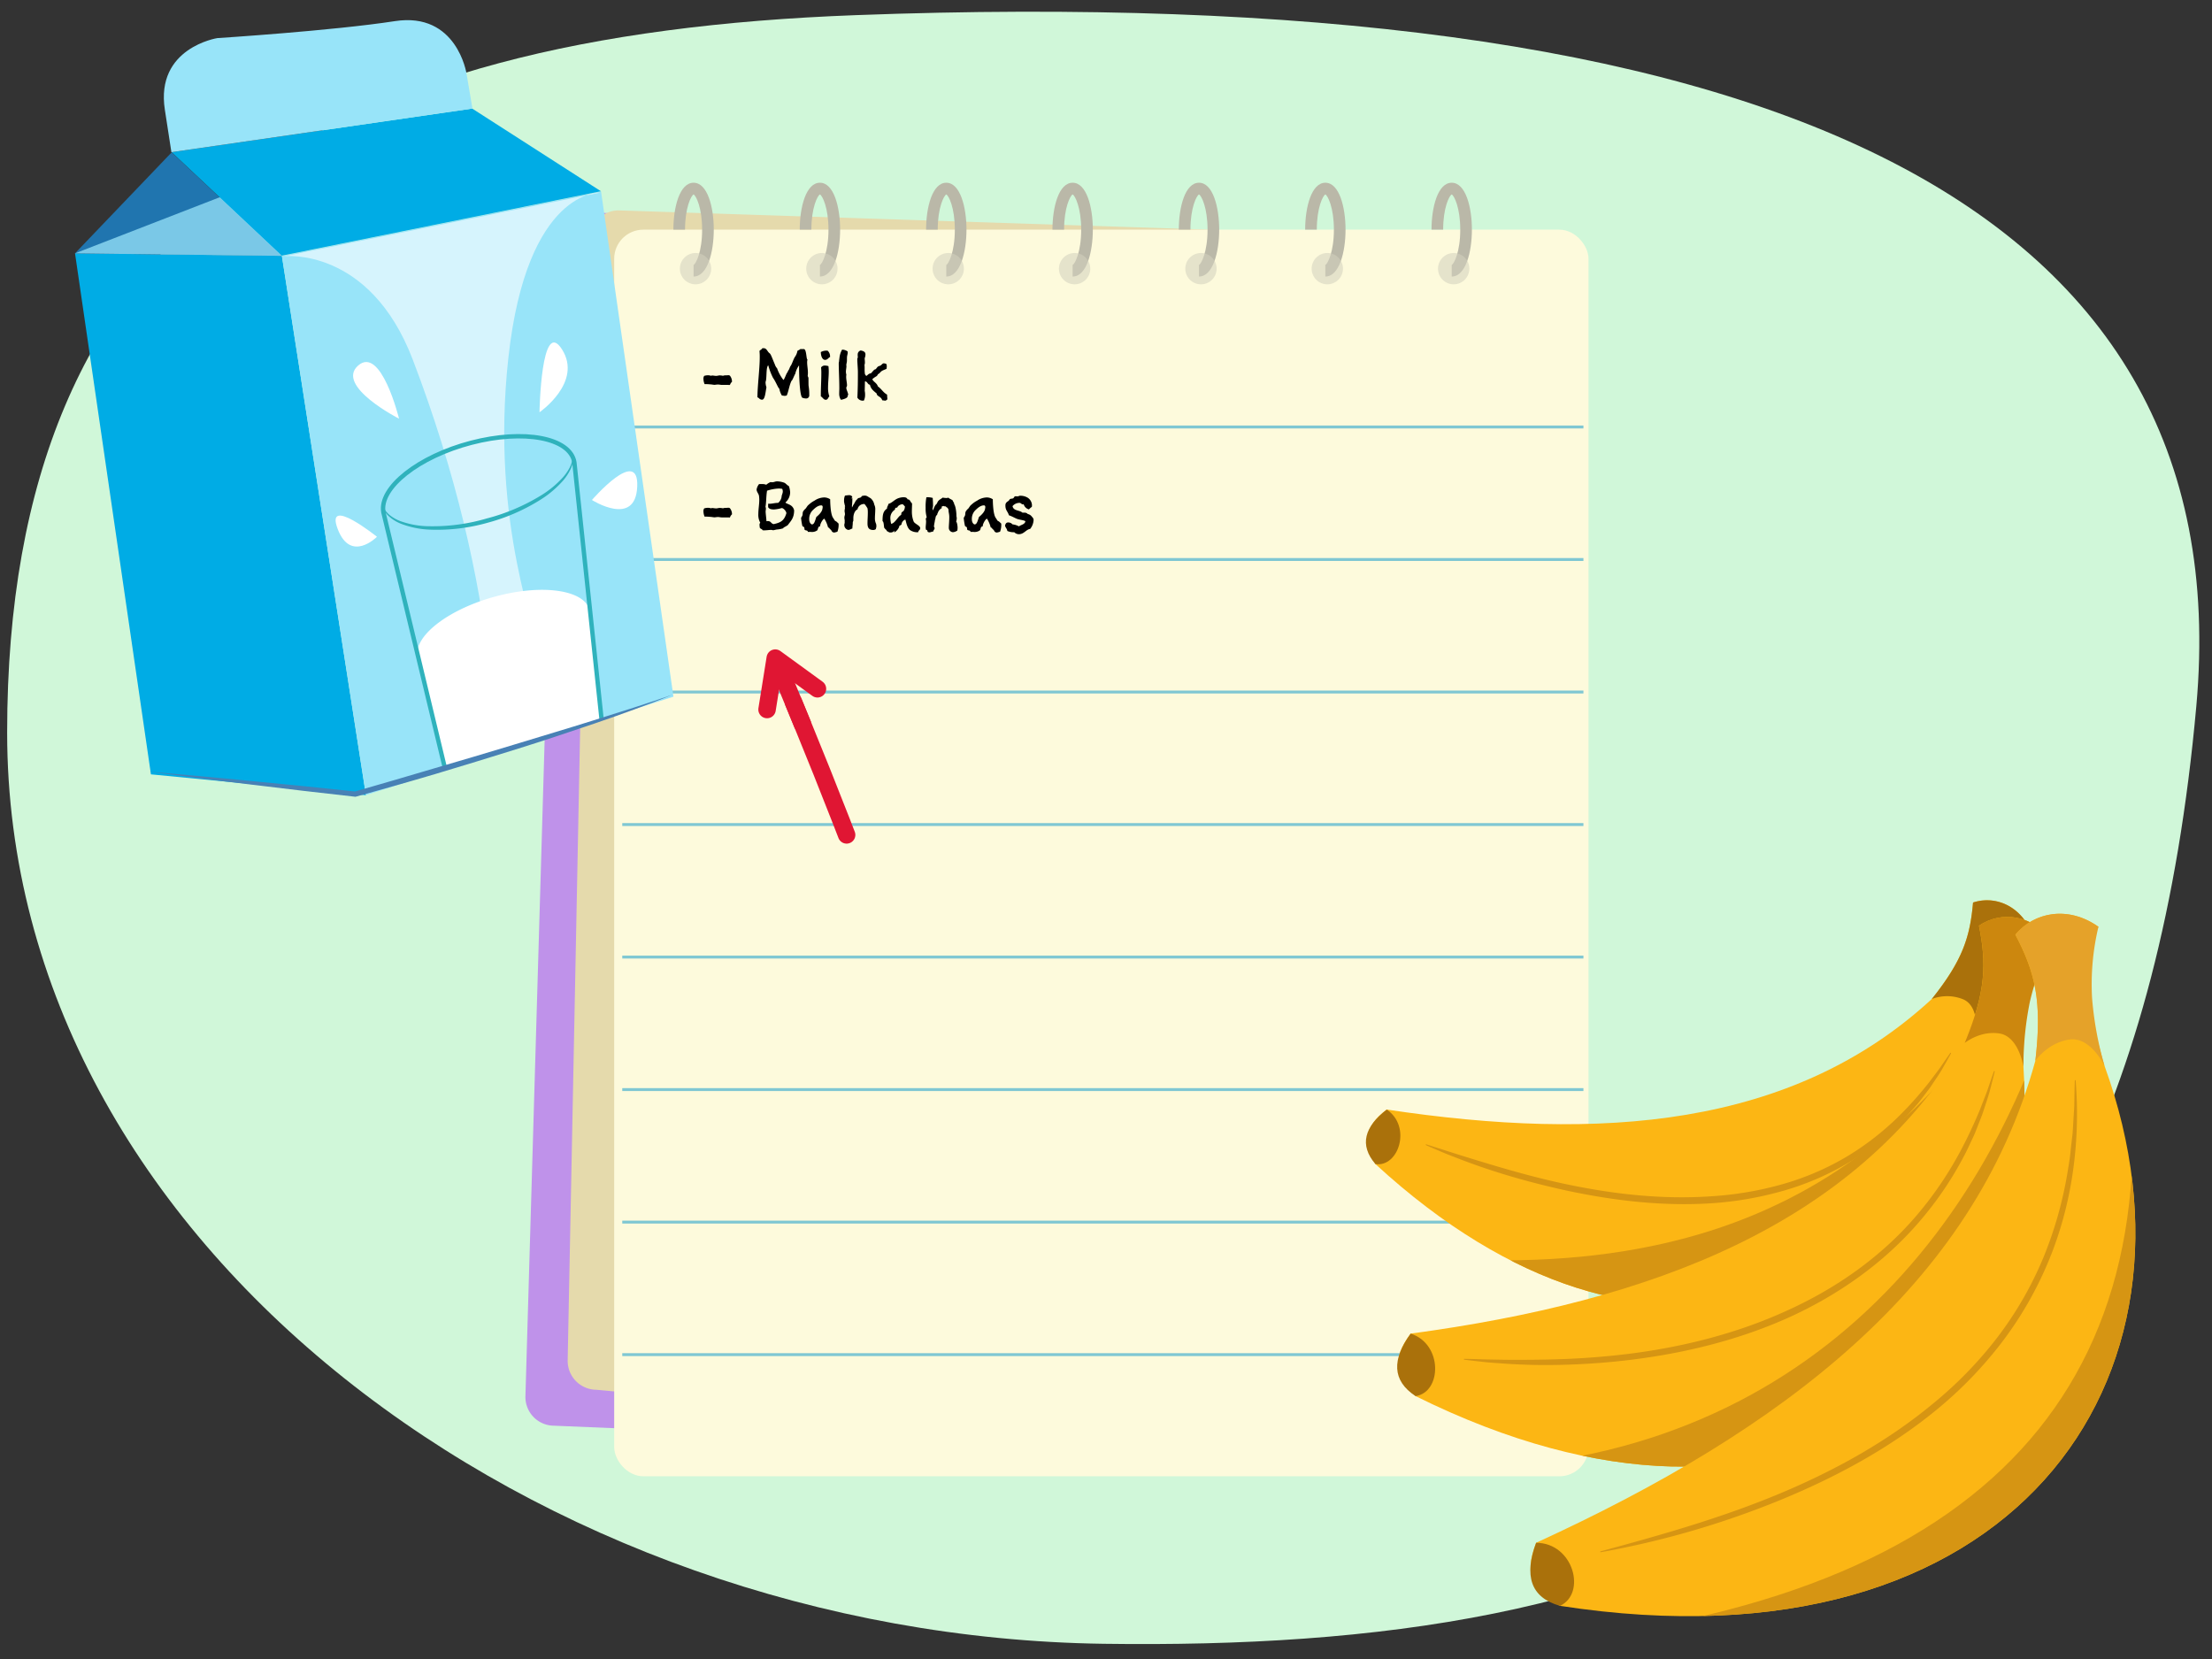 <svg xmlns="http://www.w3.org/2000/svg" xmlns:xlink="http://www.w3.org/1999/xlink" width="760" height="570" viewBox="0 0 760 570"><rect x="0" y="0" width="760" height="570" fill="#333333" stroke="none"/><defs><clipPath id="a"><path d="M476.466,381.218c-5.545,4.17-9.348,9.191-3.892,18.744,93.932,86.391,185.842,47.716,206.341-44.759,0,0,2.551-9.124,6.149-18.6s13.208-15.582,13.208-15.582c-3.77-9.751-12.634-13.464-20.369-10.938-1.022,11.763-3.545,19.865-14.19,33.167C615.646,387.6,549.591,392.219,476.466,381.218Z" fill="#fcb614"/></clipPath><clipPath id="b"><path d="M484.676,458.2c-4.68,6.246-7.211,12.866,1.685,21.472,128.624,63.813,215.763-6.849,208.85-113.193,0,0-.112-10.658.8-22.023s9.373-20.983,9.373-20.983c-7.137-9.35-17.88-10.576-25.442-5.417,2.592,13.03,2.412,22.575-4.908,40.29C637.041,421.356,567.132,447.1,484.676,458.2Z" fill="#fcb614"/></clipPath><clipPath id="c"><path d="M527.789,530.062c-3.082,8-3.779,15.676,8.209,21.675,155.19,23.992,226.237-77.649,187.094-185.468,0,0-3.308-11-5.746-23.057s3.636-24.786,3.636-24.786c-10.349-7.344-22.083-5.1-28.54,2.714,6.642,12.639,9.309,22.579,6.866,43.31C677.971,442.1,611.71,491.613,527.789,530.062Z" fill="#fcb614"/></clipPath><clipPath id="d"><polyline points="125.178 273.325 230.902 238.971 206.025 65.86 97.458 88.065" fill="none"/></clipPath></defs><path d="M754.616,242.592C770.4,66.991,603.2-6.348,294.035,5.2,111.368,12.014,2.456,74.781,2.456,251.657S185.775,562.105,379.189,564.774C566.649,567.36,729.807,518.641,754.616,242.592Z" fill="#d0f7d9"/><path d="M530.427,503.92,190.315,489.841a9.863,9.863,0,0,1-9.795-9.873L192.153,82.83a9.864,9.864,0,0,1,9.8-9.874L530.427,85.014a9.863,9.863,0,0,1,9.795,9.874V494.046A9.863,9.863,0,0,1,530.427,503.92Z" fill="#bf92ea"/><path d="M514.055,506.429,204.834,477.492a9.928,9.928,0,0,1-9.794-10l7.611-385.207a9.928,9.928,0,0,1,9.795-10l301.609,9.833a9.928,9.928,0,0,1,9.8,10V496.429A9.928,9.928,0,0,1,514.055,506.429Z" fill="#e5daac"/><rect x="211.025" y="78.908" width="334.76" height="428.311" rx="10" fill="#fdfadc"/><path d="M246.731,132.113c-.594,0-.924.11-1.342.11-.528-.066-1.144-.176-1.518-.176a14.216,14.216,0,0,0-1.783-.066,4.853,4.853,0,0,1-.4-1.805,1.646,1.646,0,0,1,.264-1.034,4.426,4.426,0,0,1,1.167-.2,3.119,3.119,0,0,1,1.166.176l.33-.111c.594.023.924.132,1.452.132.418,0,.858-.153,1.1-.153a4.788,4.788,0,0,1,1.232.132,2.421,2.421,0,0,1,.969-.155c.418,0,.637-.044.945-.044a.777.777,0,0,1,.485.176,3.294,3.294,0,0,1,.7,2.091,2.247,2.247,0,0,0-.7,1.078c-.748-.022-2.156-.022-2.795-.022C247.523,132.245,247.149,132.113,246.731,132.113Z"/><path d="M275.618,136.624c-.814-.815-1.078-6.778-1.078-11.09a7.678,7.678,0,0,0-1.3,2.9c-.221.2-1.013,2.4-1.277,2.377-.748,1.43-1.122,4.049-1.672,5.083a2.855,2.855,0,0,1-.726.109c-.286,0-.484-.087-.924-.109a6.355,6.355,0,0,1-.88-2.377c-.33,0-1.166-2.31-2.179-3.719a22.424,22.424,0,0,1-1.627-4.29c-.859.682-.419,4.664-.925,5.7a5.565,5.565,0,0,0,.308,1.871c-.33,1.561-.462,4.246-1.5,4.246a1.389,1.389,0,0,1-.9-.33,1.7,1.7,0,0,0-.7-.485c.022-4.026.792-9.835.792-13.6a19.163,19.163,0,0,0-.088-2.311c.22-.4.77-.462.924-.924a4.031,4.031,0,0,1,.462-.044c1.166,0,1.232,1.122,2.112,1.76.462.33,1.057,2.179,1.783,3.807.066.308.528,1.232.726,1.232a13.67,13.67,0,0,0,2.222,4.114c.286-.088,1.034-2.244,1.232-2.42.176-.131.352-.748.506-.923.308-.309.418-1.079.793-1.563.44-.594.967-2.442,1.5-3.124a5.066,5.066,0,0,0,.726-1.673c0-.528.484-.374,1.034-.9h1.32c.88.33.7,3.587,1.166,3.587a2.921,2.921,0,0,0-.132.924c0,1.1.264,2.442.264,3.5a8.129,8.129,0,0,1-.066,1.166c0,.263.264.418.264.924,0,.33,0,2.333.044,2.552a17.273,17.273,0,0,1,.221,3.147,1.049,1.049,0,0,1-1.1,1.166A3.58,3.58,0,0,1,275.618,136.624Z"/><path d="M285.186,122.7c-.418,0-.792.946-1.694.946-.968,0-1.452-1.3-1.474-2.684a3.924,3.924,0,0,1,2.354-.462A2.677,2.677,0,0,1,285.186,122.7Zm-.44,4.862c0,1.958-.242,3.763-.242,5.612a8.629,8.629,0,0,0,.44,3.013c-.484.463-.484,1.167-1.254,1.167-.726,0-1.1-.9-1.672-1.167,0-3.168.176-5.39.176-8.1a17.484,17.484,0,0,0-.088-1.827,1.478,1.478,0,0,1,1.3-.66,4.258,4.258,0,0,1,1.232.2A16.081,16.081,0,0,1,284.746,127.558Z"/><path d="M288.881,137.306a3.718,3.718,0,0,1-.549-2.047c0-.66.043-1.276.043-1.87,0-3.014-.176-5.677-.2-8.405a2.607,2.607,0,0,1,.111-.792c.022-.572.131-1.1.175-1.584a7.5,7.5,0,0,1,.837-2.442,1.386,1.386,0,0,1,.307-.023,3.271,3.271,0,0,1,1.607.595,1.351,1.351,0,0,1,.044.418c0,.483-.2.945-.242,1.452-.022.176-.022.813-.022,1.3,0,.528-.2,1.056-.22,1.562a1.71,1.71,0,0,1,.044.352c0,.528-.154,1.166-.176,1.782a3.684,3.684,0,0,0,.154,1.122,4.3,4.3,0,0,0-.066.748c0,.99.286,2.025.286,2.971,0,.374-.242.484-.242.814,0,.682.616,1.584.66,2.464-.2.067-.22.309-.22.573-.286.572-1.3.835-2.068,1.034A1.175,1.175,0,0,1,288.881,137.306Z"/><path d="M303.117,137.526c-.418-1.408-1.826-1.232-1.915-2.332-.946-.815-2-1.5-2.31-3.015-.792-.022-.792-1.078-1.694-1.166a9.013,9.013,0,0,0-.044.946c0,.638-.044,1.43-.044,2.068,0,.089-.022.177-.022.242a5.426,5.426,0,0,1,.132,1.387,4.286,4.286,0,0,1-.418,1.98,2.14,2.14,0,0,1-.374.022,2.05,2.05,0,0,1-1.849-1.056c.154-3.169.176-5.7.176-8.735,0-1.145-.176-2.971-.2-4.269,0-.507.067-.7.2-.7a6.919,6.919,0,0,1-.066-1.188,1.411,1.411,0,0,1,1.035-1.3c.923.176,1.628.483,1.628,1.342a3.3,3.3,0,0,1-.154.99,1.57,1.57,0,0,0-.11.462c0,.4.066.66.066,1.1a2.4,2.4,0,0,1-.133,1.056,11.816,11.816,0,0,1,.045,1.475,10.033,10.033,0,0,0,.132,1.826c.154.044.308.483.44.483.264,0,.77-.857,1.54-.857.506-.374,1.078-1.387,1.584-1.387.352-.22.462-.572.858-.924.154-.154.771-.263,1.057-.484.374-.308.572-.66,1.011-.66a2.047,2.047,0,0,1,.881.264,3.079,3.079,0,0,1,.11.814,7.094,7.094,0,0,1-.088.814c-1.255.573-1.629.55-2.355,1.452l-.638.462a1.214,1.214,0,0,1-.506.66,7.2,7.2,0,0,0-1.386.991c.374.924,1.54,1.254,1.914,2.465,1.475,1.1,1.694,1.979,3.169,2.837,0,.573.088,1.079.088,1.5,0,.154-.2.374-.682.572Z"/><path d="M246.731,177.64c-.594,0-.924.111-1.342.111-.528-.067-1.144-.176-1.518-.176a14.006,14.006,0,0,0-1.783-.067,4.853,4.853,0,0,1-.4-1.8,1.646,1.646,0,0,1,.264-1.034,4.434,4.434,0,0,1,1.167-.2,3.139,3.139,0,0,1,1.166.176l.33-.11c.594.022.924.132,1.452.132.418,0,.858-.154,1.1-.154a4.788,4.788,0,0,1,1.232.132,2.42,2.42,0,0,1,.969-.154c.418,0,.637-.044.945-.044a.772.772,0,0,1,.485.176,3.293,3.293,0,0,1,.7,2.09,2.251,2.251,0,0,0-.7,1.079c-.748-.023-2.156-.023-2.795-.023C247.523,177.772,247.149,177.64,246.731,177.64Z"/><path d="M272.846,175.33c0,2.816-1.277,3.785-2.113,5.017-.462.462-1.65.858-1.65,1.166a9.113,9.113,0,0,1-2.178.418c-.242.022-1.056.242-1.233.242-.219,0-.484-.11-.77-.11-.66,0-1.474.154-2.464.154a3.006,3.006,0,0,1-.418-.044c-.22-.506-.77-.4-.99-.924,0-.287-.066-.506-.066-.814a1.065,1.065,0,0,1,.242-.837,5.6,5.6,0,0,1-.66-2.97c0-1.562.33-3.344.33-4.928a9.591,9.591,0,0,0-.11-1.408c-.132-.683-.814-1.343-.814-2.113a4.045,4.045,0,0,1,.836-1.848c.22-.022.814-.022,1.012-.022a3.787,3.787,0,0,1,1.474.241,5.2,5.2,0,0,1,1.5-.923,1.908,1.908,0,0,0,.5.066c.682,0,1.078-.309,1.695-.309a7.61,7.61,0,0,1,2.53.485c.484.219,1.1.99,1.32.99.374,0,.66,1.8.66,2.376a4.721,4.721,0,0,1-1.628,3.411C270.337,173.306,272.339,173.2,272.846,175.33Zm-9.858-1.078c.132,0,.154.2.154.594,0,.352-.088.594-.088.836,0,.77.242,2.4.286,3.41a1.473,1.473,0,0,1,.4-.065c1.254,0,1.035.813,2.069,1.056,2.332-.529,3.586-1.079,4.378-3.741,0-.616-.946-1.782-1.606-1.782a11.846,11.846,0,0,1-2.64.484c-1.079,0-1.673-.2-2.025-.792v-1.188a2.262,2.262,0,0,0,.374.022c1.1,0,1.827-.308,3.081-.308a3.531,3.531,0,0,0,1.166-2.025c0-.682.418-1.188.418-1.914a2.38,2.38,0,0,0-.2-.88,7.429,7.429,0,0,0-1.166-.11,14.882,14.882,0,0,0-4.049.748C263.208,170.666,263.3,172.646,262.988,174.252Z"/><path d="M286.221,182.878c-.462-.133-.484-.661-.836-.925-.638-.462-.176-.484-.88-.748a10.211,10.211,0,0,0-1.276-2.993c-.374,0-1.474,1.607-1.474,2.663-.88,0-.572,1.078-1.056,1.408a3.131,3.131,0,0,1-2.157.462h-.99c0-.616-.792-.418-1.056-.7-.154-.132-.066-.748-.242-.924-.088-.155-.506-.2-.594-.462a22.149,22.149,0,0,1-.418-2.6c0-.33.132-.242.418-.9.22-.595-.022-1.013.4-1.629a6.227,6.227,0,0,1,.858-.924,9.756,9.756,0,0,1,.638-.924c.264-.242.594-.528,1.056-.9a9.236,9.236,0,0,1,1.232-.771,6.161,6.161,0,0,1,3.323-1.1,3.756,3.756,0,0,1,2.068.637c0,.947.088,5.04.968,6.337.485.683.572,1.057.9,1.166.418.155.7.617,1.012.815a4.058,4.058,0,0,1,.022.506,6.582,6.582,0,0,1-.418,2.31,8.078,8.078,0,0,1-1.056.286A1.136,1.136,0,0,1,286.221,182.878Zm-5.742-5.259c.594-.462,2-1.717,2.09-2.817a3.08,3.08,0,0,0,.088-.572c0-.286-.088-.595-.484-.595-1.386,0-2.6,1.387-2.971,1.7a4.188,4.188,0,0,0-1.166,3.19c0,.99.594,1.65.968,1.65C279.8,180.17,280.061,178.785,280.479,177.619Z"/><path d="M298.057,179.84c0-1.3.11-2.376.11-3.762a7.54,7.54,0,0,0-.11-1.43,8.888,8.888,0,0,0-1.034-1.475,2.254,2.254,0,0,0-2.4,1.827c-.969.4-1.431,1.8-1.431,3.014,0,.374,0,.727-.022.99a1.311,1.311,0,0,0-.175.749c0,.528-.133,1.122-.133,1.826-.638.22-.88.484-1.452.484a1.693,1.693,0,0,1-1.32-1.672c0-.418.132-.507.132-.9a.983.983,0,0,0-.022-.242,1.071,1.071,0,0,0,.022-.264c0-.507-.11-.639-.11-1.145,0-.528.2-.814.2-1.166,0-.4-.132-.792-.132-1.166a8.178,8.178,0,0,1,.132-.924,1.726,1.726,0,0,0-.088-.484l.154-.11a8,8,0,0,1-.264-1.034,3.112,3.112,0,0,1-.11-1.012,4.053,4.053,0,0,1,.308-1.65,8.8,8.8,0,0,1,1.3-.155,1.293,1.293,0,0,1,1.21.506.52.52,0,0,1-.2.374v.4l.22-.462a18.3,18.3,0,0,1-.132,2.772l.022.66c.154-.352.374-.594.374-.793.639-.748.748-1.671,1.54-2.133,0-.573,1.145-.155,1.431-1.013a3.9,3.9,0,0,1,1.012-.176c.814,0,1.144.441,2,.88a3.731,3.731,0,0,1,1.3,2.245,3.417,3.417,0,0,1,.33,1.782c0,.9-.111,1.892-.111,2.794a4.337,4.337,0,0,0,.44,2.091c0,.264.067.462.067.748a6.706,6.706,0,0,1-.177.88c0,.176-.439.4-.9.4C298.453,182.085,298.057,181.205,298.057,179.84Z"/><path d="M313.3,175.793a9.229,9.229,0,0,0,.616,3.387c.352.771,1.914,1.255,2.223,2.091a.825.825,0,0,1,.022.22c0,.66-.661.726-.683,1.364a4.4,4.4,0,0,1-2.552-.572c-1.342-.748-1.562-2.97-1.87-3.784a2.02,2.02,0,0,0-1.32,1.628c0,.286-.77.44-.77.66,0,.616-1.145,2.091-1.827,2.091a1.044,1.044,0,0,0,.242-.595,1.762,1.762,0,0,1-1.606.66.846.846,0,0,1-.616-.286c-.55,0-.484-.616-.88-.77-.066-.044-.4-.484-.462-.528-.132-.2-.132-2.267-.594-2.267,0-2.332.22-3.432,1.54-4.356,0-.836.44-.946.44-1.584,1.452-.418,2.156-1.628,3.718-2.068a5.37,5.37,0,0,1,1.453-.243c.7,0,1.21.111,1.452.727.946,0,.858.88,1.54,1.386C313.347,174.142,313.3,175,313.3,175.793Zm-5.038-1.453c-.089.132-.485.066-.617.2-.132.11-.087.528-.264.638a3.346,3.346,0,0,0-1.474,2.882,10.594,10.594,0,0,0,.264,1.893c1.21,0,2.465-2.618,3.388-2.992.2-.265.044-.507.2-.836.2-.286.528-.4.682-.573a2.668,2.668,0,0,0,.462-1.606c-.308-.154-.506-.7-.881-.7a2.414,2.414,0,0,0-1.5.7C308.484,173.944,308.353,174.3,308.265,174.34Z"/><path d="M326,181.271c0-.88.154-2.047.154-3.608,0-1.1-.264-1.651-.264-2.421,0-.44-.506-1.012-.792-1.012-.044-.418-.66-.132-.991-.418-.2.132-.593.242-.682.4.045.154.111.2.352.242a3.075,3.075,0,0,0-1.5,1.562c0,.22-.219.352-.219.55,0,.374-.33.418-.507.858-.154.352-.176,1.145-.308,1.145,0,.439-.352,1.672-.352,2.441a.645.645,0,0,1,.22.485c0,.4-.44.66-.462,1.144-.55,0-.88.264-1.3.264-.2,0-.682-.065-.682-.4a.427.427,0,0,0-.484-.44,2.625,2.625,0,0,1-.132-.814c0-.638.132-1.3.132-2.113,0-.351-.088-.637-.088-.836,0-.154.066-.307.308-.572a10.961,10.961,0,0,1-.374-3.278,16.788,16.788,0,0,1,.264-3.586,6.188,6.188,0,0,1,2.178.22c.022.748.088,1.429.088,2.244a3.182,3.182,0,0,1-.154,1.32,1.958,1.958,0,0,0,.154.726c.242-.66.792-2.113,1.21-2.113,0-.307.374-.527.374-.836.639-.88.968-.813,1.739-1.452a8.114,8.114,0,0,0,1.232.132,1.776,1.776,0,0,0,.748-.132c.242.418,1.584.727,1.584,1.254,0,.154.374.485.374.771a.374.374,0,0,1-.022.154c.55.7.814,2.882.814,4.026,0,.353.11.485.11.947a6.035,6.035,0,0,1-.2,1.166c.286,0,.484,1.518.484,1.936a5.05,5.05,0,0,1-.088,1.056,3.045,3.045,0,0,1-1.5.572A1.493,1.493,0,0,1,326,181.271Z"/><path d="M342.1,182.878c-.462-.133-.484-.661-.836-.925-.638-.462-.176-.484-.88-.748a10.211,10.211,0,0,0-1.276-2.993c-.374,0-1.474,1.607-1.474,2.663-.881,0-.573,1.078-1.056,1.408a3.131,3.131,0,0,1-2.157.462h-.99c0-.616-.792-.418-1.056-.7-.154-.132-.066-.748-.242-.924-.088-.155-.506-.2-.594-.462a22.149,22.149,0,0,1-.418-2.6c0-.33.132-.242.418-.9.22-.595-.022-1.013.4-1.629a6.227,6.227,0,0,1,.858-.924,9.756,9.756,0,0,1,.638-.924c.264-.242.594-.528,1.056-.9a9.236,9.236,0,0,1,1.232-.771,6.161,6.161,0,0,1,3.323-1.1,3.756,3.756,0,0,1,2.068.637c0,.947.088,5.04.968,6.337.484.683.572,1.057.9,1.166.418.155.7.617,1.013.815a4.058,4.058,0,0,1,.022.506,6.582,6.582,0,0,1-.418,2.31,8.12,8.12,0,0,1-1.056.286A1.136,1.136,0,0,1,342.1,182.878Zm-5.743-5.259c.595-.462,2-1.717,2.091-2.817a3.08,3.08,0,0,0,.088-.572c0-.286-.088-.595-.484-.595-1.386,0-2.6,1.387-2.971,1.7a4.188,4.188,0,0,0-1.166,3.19c0,.99.594,1.65.968,1.65C335.676,180.17,335.94,178.785,336.358,177.619Z"/><path d="M353.519,175.022a2.582,2.582,0,0,1-1.805-1.782.663.663,0,0,1-.264.066c-.44,0-.682-.528-1.144-.528a3.063,3.063,0,0,0-2.42,1.122c.33,1.716,2.4,1.3,3.41,2.244h.9a1.389,1.389,0,0,1,.925.462,2.377,2.377,0,0,1,1.21.66c.264.374.792.748.792,1.343a5.235,5.235,0,0,1-1.188,3.124c-1.387.176-2.113,1.805-3.851,1.805a2.235,2.235,0,0,1-1.607-.683,5.1,5.1,0,0,1-2.4-.44c0-.682-.749-1.276-.749-1.848a.713.713,0,0,1,.132-.4.9.9,0,0,1,.947-.66,1.914,1.914,0,0,1,1.474.66,5.635,5.635,0,0,1,2.2.683c.814-.595,2.09-.683,2.222-1.782-.682-.418-2.112-.462-2.97-.836-.9-.375-1.672-.858-2.685-1.189-.418-1.408-1.21-1.65-1.21-3.366,0-.77.286-1.078,1.035-1.562.263-.176.352-.529.593-.66.264-.155.682-.067,1.012-.243.309-.154.441-.616.595-.66a.98.98,0,0,1,.242-.044c.264,0,.55.044.77.044.088,0,.572-.219.7-.219a4.815,4.815,0,0,1,2.729.681,3.213,3.213,0,0,1,1.452,2.53,5.818,5.818,0,0,1-.044.595A6.456,6.456,0,0,0,353.519,175.022Z"/><path d="M238.3,95.013v-4c.769-.275,2.938-4.431,2.938-12.116,0-7.522-2.078-11.662-2.938-12.1-.861.438-2.938,4.578-2.938,12.1h-4c0-7.762,2.17-16.116,6.938-16.116s6.938,8.354,6.938,16.116S243.066,95.013,238.3,95.013Z" fill="#bab8a8"/><circle cx="238.973" cy="92.307" r="5.379" fill="#d3d1be" opacity="0.56"/><path d="M281.712,95.013v-4c.77-.275,2.938-4.431,2.938-12.116,0-7.522-2.077-11.662-2.938-12.1-.861.438-2.938,4.578-2.938,12.1h-4c0-7.762,2.171-16.116,6.938-16.116s6.938,8.354,6.938,16.116S286.479,95.013,281.712,95.013Z" fill="#bab8a8"/><circle cx="282.386" cy="92.307" r="5.379" fill="#d3d1be" opacity="0.56"/><path d="M325.125,95.013v-4c.77-.275,2.938-4.431,2.938-12.116,0-7.522-2.077-11.662-2.938-12.1-.86.438-2.938,4.578-2.938,12.1h-4c0-7.762,2.171-16.116,6.938-16.116s6.938,8.354,6.938,16.116S329.893,95.013,325.125,95.013Z" fill="#bab8a8"/><circle cx="325.8" cy="92.307" r="5.379" fill="#d3d1be" opacity="0.56"/><path d="M368.539,95.013v-4c.769-.275,2.938-4.431,2.938-12.116,0-7.522-2.077-11.662-2.938-12.1-.861.438-2.938,4.578-2.938,12.1h-4c0-7.762,2.171-16.116,6.938-16.116s6.938,8.354,6.938,16.116S373.306,95.013,368.539,95.013Z" fill="#bab8a8"/><circle cx="369.213" cy="92.307" r="5.379" fill="#d3d1be" opacity="0.56"/><path d="M411.952,95.013v-4c.77-.275,2.938-4.431,2.938-12.116,0-7.522-2.077-11.662-2.938-12.1-.861.438-2.938,4.578-2.938,12.1h-4c0-7.762,2.171-16.116,6.938-16.116s6.938,8.354,6.938,16.116S416.719,95.013,411.952,95.013Z" fill="#bab8a8"/><circle cx="412.627" cy="92.307" r="5.379" fill="#d3d1be" opacity="0.56"/><path d="M455.366,95.013v-4c.769-.275,2.938-4.431,2.938-12.116,0-7.522-2.077-11.662-2.938-12.1-.861.438-2.938,4.578-2.938,12.1h-4c0-7.762,2.171-16.116,6.938-16.116S462.3,71.135,462.3,78.9,460.133,95.013,455.366,95.013Z" fill="#bab8a8"/><circle cx="456.04" cy="92.307" r="5.379" fill="#d3d1be" opacity="0.56"/><path d="M498.779,95.013v-4c.77-.275,2.938-4.431,2.938-12.116,0-7.522-2.077-11.662-2.938-12.1-.861.438-2.938,4.578-2.938,12.1h-4c0-7.762,2.171-16.116,6.938-16.116s6.938,8.354,6.938,16.116S503.546,95.013,498.779,95.013Z" fill="#bab8a8"/><circle cx="499.453" cy="92.307" r="5.379" fill="#d3d1be" opacity="0.56"/><line x1="213.795" y1="146.704" x2="544.036" y2="146.704" fill="none" stroke="#7fc7d3" stroke-miterlimit="10"/><line x1="213.795" y1="192.235" x2="544.036" y2="192.235" fill="none" stroke="#7fc7d3" stroke-miterlimit="10"/><line x1="213.795" y1="237.766" x2="544.036" y2="237.766" fill="none" stroke="#7fc7d3" stroke-miterlimit="10"/><line x1="213.795" y1="283.298" x2="544.036" y2="283.298" fill="none" stroke="#7fc7d3" stroke-miterlimit="10"/><line x1="213.795" y1="328.829" x2="544.036" y2="328.829" fill="none" stroke="#7fc7d3" stroke-miterlimit="10"/><line x1="213.795" y1="374.36" x2="544.036" y2="374.36" fill="none" stroke="#7fc7d3" stroke-miterlimit="10"/><line x1="213.795" y1="419.891" x2="544.036" y2="419.891" fill="none" stroke="#7fc7d3" stroke-miterlimit="10"/><line x1="213.795" y1="465.422" x2="544.036" y2="465.422" fill="none" stroke="#7fc7d3" stroke-miterlimit="10"/><path d="M476.466,381.218c-5.545,4.17-9.348,9.191-3.892,18.744,93.932,86.391,185.842,47.716,206.341-44.759,0,0,2.551-9.124,6.149-18.6s13.208-15.582,13.208-15.582c-3.77-9.751-12.634-13.464-20.369-10.938-1.022,11.763-3.545,19.865-14.19,33.167C615.646,387.6,549.591,392.219,476.466,381.218Z" fill="#fcb614"/><g clip-path="url(#a)"><path d="M699.72,327.982c-41.285,64.437-97.661,120.762-236.6,101.079,0,0,90.843,52.637,163.037,27.728C686.731,435.89,699.786,321.053,699.72,327.982Z" fill="#d69513"/></g><path d="M476.466,381.218c-7.637,5.921-9.548,12.137-3.892,18.744C480.572,401.109,485.1,387.078,476.466,381.218Z" fill="#aa710b"/><path d="M490.058,393.184,502.041,397c4,1.232,8,2.474,12.01,3.652,8.019,2.367,16.092,4.549,24.268,6.257,16.323,3.432,33.063,5.275,49.664,4.109a115.86,115.86,0,0,0,24.5-4.168,92.562,92.562,0,0,0,22.74-9.891,96.474,96.474,0,0,0,19.306-15.6c2.895-2.98,5.609-6.139,8.209-9.4,1.24-1.674,2.536-3.314,3.76-5.008,1.185-1.721,2.359-3.453,3.581-5.163l0-.006a.147.147,0,0,1,.249.155c-1.006,1.843-2.058,3.665-3.1,5.5-1.062,1.819-2.3,3.529-3.455,5.294-.567.891-1.215,1.724-1.856,2.562l-1.919,2.522-.976,1.249-1.05,1.189-2.1,2.378a92.69,92.69,0,0,1-19.557,16.121,94.711,94.711,0,0,1-23.2,10.26,118.149,118.149,0,0,1-24.972,4.4c-16.907,1.111-33.83-.888-50.272-4.441-8.226-1.8-16.373-3.95-24.383-6.517-4.007-1.279-7.97-2.687-11.9-4.189-1.954-.775-3.927-1.493-5.861-2.316s-3.869-1.638-5.784-2.5a.147.147,0,0,1,.105-.274Z" fill="#d69513"/><path d="M663.713,343.253c10.645-13.3,13.168-21.4,14.19-33.167,7.735-2.526,16.6,1.187,20.369,10.938A70.093,70.093,0,0,0,686.2,337a99.465,99.465,0,0,0-7.281,18.206s1.242-9.245-4.227-11.785A14.635,14.635,0,0,0,663.713,343.253Z" fill="#aa710b"/><path d="M484.676,458.2c-4.68,6.246-7.211,12.866,1.685,21.472,128.624,63.813,215.763-6.849,208.85-113.193,0,0-.112-10.658.8-22.023s9.373-20.983,9.373-20.983c-7.137-9.35-17.88-10.576-25.442-5.417,2.592,13.03,2.412,22.575-4.908,40.29C637.041,421.356,567.132,447.1,484.676,458.2Z" fill="#fcb614"/><g clip-path="url(#b)"><path d="M706.414,340.526c-26.922,91.752-98.531,169.929-224.314,163.94,0,0,117.874,37.927,188.039-11.668C729.009,451.186,704.308,333.02,706.414,340.526Z" fill="#d69513"/></g><path d="M484.676,458.2c-6.389,8.8-6.5,16.111,1.685,21.472C495.362,478.394,495.848,461.812,484.676,458.2Z" fill="#aa710b"/><path d="M503.119,466.87c2.366.031,4.725.123,7.084.193l7.076.132c4.716.021,9.426.022,14.134-.086a269.044,269.044,0,0,0,28.151-1.952c18.645-2.346,37.079-6.964,54.156-14.744,17.073-7.67,32.794-18.669,44.933-32.98a123.828,123.828,0,0,0,15.623-23.292c2.177-4.156,4.136-8.425,5.951-12.764.833-2.2,1.717-4.381,2.539-6.589.76-2.23,1.506-4.466,2.3-6.694l0-.007a.146.146,0,0,1,.28.083c-.553,2.3-1.158,4.59-1.75,6.887-.633,2.285-1.439,4.518-2.167,6.779-.345,1.138-.817,2.228-1.242,3.337l-1.3,3.319c-.421,1.113-.936,2.185-1.446,3.259l-1.519,3.23A118.348,118.348,0,0,1,660.254,418.8c-12.28,14.637-28.236,25.926-45.539,33.809-17.383,7.836-36.067,12.379-54.892,14.653A243.916,243.916,0,0,1,531.434,469c-4.741.012-9.48-.158-14.206-.46-2.362-.189-4.726-.31-7.081-.559-2.353-.269-4.707-.515-7.053-.82a.147.147,0,0,1-.126-.165A.149.149,0,0,1,503.119,466.87Z" fill="#d69513"/><path d="M675.033,358.342c7.32-17.715,7.5-27.26,4.908-40.29,7.562-5.159,18.3-3.933,25.442,5.417a78.8,78.8,0,0,0-8.027,21.05,111.858,111.858,0,0,0-2.145,21.956s-1.563-10.378-8.27-11.4S675.033,358.342,675.033,358.342Z" fill="#cc870e"/><path d="M527.789,530.062c-3.082,8-3.779,15.676,8.209,21.675,155.19,23.992,226.237-77.649,187.094-185.468,0,0-3.308-11-5.746-23.057s3.636-24.786,3.636-24.786c-10.349-7.344-22.083-5.1-28.54,2.714,6.642,12.639,9.309,22.579,6.866,43.31C677.971,442.1,611.71,491.613,527.789,530.062Z" fill="#fcb614"/><g clip-path="url(#c)"><path d="M727.179,335.745c25.448,130.007-34.834,208.544-186.139,227.191,0,0,133.941,16.576,193.334-57.707C784.207,442.9,722.7,328.664,727.179,335.745Z" fill="#d69513"/></g><path d="M527.789,530.062c-4.128,11.194-2.056,18.8,8.209,21.675C545.141,547.474,540.692,530.151,527.789,530.062Z" fill="#aa710b"/><path d="M549.9,533.022c20.365-5.5,40.648-11.24,60.1-19.247,19.408-7.99,38.051-18.154,54.178-31.548A136.936,136.936,0,0,0,686.026,459.8a122.923,122.923,0,0,0,15.748-27.021,135.116,135.116,0,0,0,8.609-30.115c.413-2.588.883-5.169,1.089-7.786l.451-3.911c.07-.653.165-1.3.213-1.958l.117-1.966.235-3.935c.062-1.312.211-2.624.2-3.94.051-2.629.086-5.263.172-7.9v-.005a.147.147,0,0,1,.294-.007c1.673,21.036-1.183,42.7-9.44,62.34a125.168,125.168,0,0,1-15.9,27.577,139.215,139.215,0,0,1-22.1,22.914c-16.426,13.543-35.329,23.693-54.915,31.655a304.084,304.084,0,0,1-60.84,17.573.147.147,0,0,1-.064-.286Z" fill="#d69513"/><path d="M699.308,364.45c2.443-20.731-.224-30.671-6.866-43.31,6.457-7.814,18.191-10.058,28.54-2.714a85.28,85.28,0,0,0-2.193,24.415,117.939,117.939,0,0,0,4.3,23.428s-4.76-10.231-12.164-9.1S699.308,364.45,699.308,364.45Z" fill="#e5a229"/><polygon points="125.729 273.209 51.858 266.055 25.774 87.023 96.845 87.885 125.729 273.209" fill="#00ace5"/><polygon points="96.817 87.916 58.98 52.35 25.762 87.055 96.817 87.916" fill="#2075af"/><polygon points="231.384 239.369 125.724 273.178 96.849 87.914 206.507 65.773 231.384 239.369" fill="#98e4f9"/><polygon points="25.759 87.055 80.652 65.77 96.817 87.916 25.759 87.055" fill="#98e4f9" opacity="0.75"/><polygon points="58.969 52.279 162.247 37.307 206.466 65.704 96.806 87.845 58.969 52.279" fill="#00ace5"/><path d="M162.325,37.3l-2.042-12.027s-3.289-21.3-24.623-18.01-60.976,5.825-60.976,5.825-21.335,3.294-18.047,24.6S58.893,52.29,58.893,52.29Z" fill="#98e4f9"/><path d="M206.2,66.186,97.583,88.046s29.33-3.429,44.225,35.492,22.913,74.944,26.241,104.886c0,0,16.172,3.963,16.781-3.094s-16.561-44.353-10.156-102.479S206.2,66.186,206.2,66.186Z" fill="#fff" opacity="0.6"/><path d="M137.1,143.851s-6.166-25.253-14.072-18.24S137.1,143.851,137.1,143.851Z" fill="#fff"/><path d="M185.362,141.648s14.923-10.287,7.733-21.607S185.362,141.648,185.362,141.648Z" fill="#fff"/><path d="M203.381,171.787s14.955,9.529,15.558-4.588S203.381,171.787,203.381,171.787Z" fill="#fff"/><path d="M129.521,184.43s-9,9.1-13.494-2.667S129.521,184.43,129.521,184.43Z" fill="#fff"/><polygon points="183.391 229.333 183.3 229.358 183.562 229.368 183.391 229.333" fill="#46cdde"/><path d="M184,229.513l.169-.032-.751-.057C183.006,229.54,184.268,229.439,184,229.513Z" fill="#46cdde"/><path d="M183.927,229.564c-.164.078.183.057.3.054C183.959,229.633,184.3,229.506,183.927,229.564Z" fill="#46cdde"/><path d="M185.419,234.206a.041.041,0,0,0-.028-.007C185.385,234.212,185.4,234.212,185.419,234.206Z" fill="#5dd3e2"/><path d="M187.029,234.752l.245-.129c-.533.056-.223-.4-.509-.5l.094-.03c-.17-.555-.791-.865-1.2-1.361l.142-.028c-.1.006-.279.035-.268,0a.344.344,0,0,1,.154-.034c.391-.268-.39-.259-.081-.446a.774.774,0,0,0-.376.087,5.184,5.184,0,0,0-.934-1.3,1.064,1.064,0,0,1,.332-.1c-.814-.259-.615-.783-.547-1.23-.2.009-.2.073-.406.056-.22.18.5.194.177.375l-.189.013c-.1.114.472-.057.25.079-.149.064-.238.03-.249.05.112.186-.016.431.466.527-.39.129.034.213-.331.37.169.016.141.077.409.035-.055.741.533,1.322.752,1.991.847.025.126.734.534,1a.471.471,0,0,1-.073.034c.229.037.4.159.377.34l.355-.036c-.183,1.139.749,1.708,1.175,2.6a5.218,5.218,0,0,0,1.038,1.362,1.661,1.661,0,0,0,1.813.235c-.022.073-.024.116-.063.14.366-.058.638.269.992.122l0,.077a2.622,2.622,0,0,1,1.188-.425,1.039,1.039,0,0,0,.881-.744,3.1,3.1,0,0,0,1.54-2l.137.074a1.46,1.46,0,0,1,.472-.9,1.224,1.224,0,0,0,.4-.957c.221-.328.052-.734-.163-1.091-.188-.364-.43-.671-.218-1.035.345-.259.089-.488-.168-.672-.273-.188-.527-.339-.2-.64.91-1.154-.234-1.781-1.247-1.991-.019-.417-.379-.622-.7-.781a.949.949,0,0,1-.617-.863c-.282.144-.316-.071-.409-.342-.073-.29-.238-.6-.481-.561l-.012.195c-.033-.31-.158-.12-.236.059s-.123.308-.194-.128l.014-.04c-.141-.436-.069,1.04-.161.527l.027.218c-.053.083-.05-.242-.127-.311-.017.033.078.393.01.282-.244-.863-.27.071-.123.282.1.022.263.475.339.662l-.01-.035c-.088-.387.012-.172.031-.122l.037.178c.053.371-.059-.746.013-.093a.27.27,0,0,1,.127-.146,1.5,1.5,0,0,1,.184.015c.085-.249.1.059.22-.415-.127.546-.105.708-.061.7-.024.046-.051.1-.047.078-.278.644.4-.532.033.264.339-.514,0,.226.455-.341a2.727,2.727,0,0,1-.212.306c.113.127.1.374.168.506.477-.28.013.357.652-.024-.061.185-.219.476.1.415l-.083.041c.119.107.253.242.722.1a1.65,1.65,0,0,0-.609.563c.335-.066.362.158.7.187-.291.16.184.071-.253.272,1.052.045.949.854.354,1.438h-.034c.268.006.853-.026,1.2-.008-.04.013-.119.026-.119.01.1.087-.347.246-.244.326a.592.592,0,0,1-.157,0c.232.064-.366.218.014.281l-.126.016.182.05c-.158.011-.4.026-.348-.01a3.18,3.18,0,0,0,.239,1.156,1.657,1.657,0,0,1,.012,1.247l-.134-.078.206.244a.73.73,0,0,1-.14-.07c-.33.076.011.446-.148.6a1.254,1.254,0,0,0-.281-.151c.308.334-.591-.1.147.424a1.612,1.612,0,0,1-.269-.169.865.865,0,0,1-.618.946c.153.421,0,.546-.155.646a.585.585,0,0,0-.37.528l-.06-.151a.576.576,0,0,1-.671.4,3.841,3.841,0,0,0-.775-.123c-.2-.07-.366.055-.589.022l.054-.195c-.283.306-.435.065-.525-.162-.1-.249-.168-.439-.556-.206l.174-.214c-.287.319-.1-.252-.5.353l.073-.219c-.825.583-.1-.644-.748-.406l.136-.108c-.155.034-.307.031-.239-.126a.9.9,0,0,1,.106-.066c.31-.653-.431-.376-.606-.631l.274-.171c-.382.118-.254-.3-.5-.345l.131-.076-.227.042.252-.173C187.526,234.983,187.172,234.944,187.029,234.752Z" fill="#46cdde"/><path d="M185.685,232.663l-.008,0C185.705,232.666,185.7,232.664,185.685,232.663Z" fill="#5dd3e2"/><path d="M191.078,227.928l-.024-.057C191.072,227.93,191.073,227.916,191.078,227.928Z" fill="#5dd3e2"/><polygon points="168.833 218.506 168.866 218.417 168.66 218.593 168.833 218.506" fill="#46cdde"/><path d="M168.169,218.779c-.014.046-.057.111-.071.157a6.5,6.5,0,0,1,.592-.508C168.807,218.01,168.074,219.046,168.169,218.779Z" fill="#46cdde"/><path d="M168.148,218.681c0-.2-.189.1-.255.193C168.039,218.647,167.987,219.02,168.148,218.681Z" fill="#46cdde"/><path d="M163.418,222.309a.045.045,0,0,0-.017-.025C163.388,222.292,163.4,222.3,163.418,222.309Z" fill="#5dd3e2"/><path d="M164.406,223.821l.276.025c-.48-.261.031-.491-.137-.754l.094.031c.182-.591-.106-1.246-.031-1.964.022.022.095.058.12.081-.074-.067-.219-.174-.181-.2a.323.323,0,0,1,.132.086c.473.082-.085-.512.283-.416a.7.7,0,0,0-.311-.227,6.286,6.286,0,0,1,1.043-1.788.639.639,0,0,1,.181.3,1.062,1.062,0,0,1,.363-.541,1.338,1.338,0,0,1,.6-.162,1.924,1.924,0,0,1,1.073.414c.107-.164.021-.221.169-.372-.053-.17-.21-.111-.366-.038s-.272.131-.353-.068l.069-.177c-.164-.159-.121.457-.26.183-.052-.17.049-.234.017-.255-.375.022-.928-.09-1.122.452-.209-.361-.359.12-.654-.171-.025.182-.118.2,0,.446a2.177,2.177,0,0,0-1.111,1.073c-.224.429-.331.86-.52,1.249.6.638-.434.759-.279,1.3a.421.421,0,0,1-.079-.017c.148.188.214.409.09.566l.309.191a2.012,2.012,0,0,0-.455,1.543c.028.541.153,1.064.17,1.636a5.456,5.456,0,0,0,.428,1.835,1.845,1.845,0,0,0,1.569,1.063c-.055.053-.078.09-.124.091.359.13.423.562.808.624l-.045.063a2.623,2.623,0,0,1,1.263.349,1.16,1.16,0,0,0,1.233-.032,3.166,3.166,0,0,0,2.65-.749l.075.137a1.9,1.9,0,0,1,.96-.581,1.4,1.4,0,0,0,.869-.745c.379-.219.409-.706.392-1.143s-.069-.843.258-1.13c.434-.118.294-.461.118-.75s-.361-.541.05-.73c1.256-.859.288-2.059-.734-2.392.011-.438-.39-.667-.718-.807a1.228,1.228,0,0,1-.817-.721c-.217.243-.3.06-.552-.118-.228-.193-.651-.288-.818-.029l.146.131c-.278-.162-.2.093-.113.253s.167.272-.232.107l-.026-.036c-.447-.1.853.637.362.441l.2.092c.028.088-.24-.085-.342-.051.019.035.375.139.244.146-.862-.244-.082.3.173.293.07-.086.542.012.743.029l-.035-.01c-.372-.136-.14-.132-.078-.117l.174.063c.355.157-.667-.339-.071-.055-.128-.17-.068-.141-.1-.175a3.873,3.873,0,0,1-.152-.424,3.01,3.01,0,0,1,.181.521.315.315,0,0,1,.011.115c0,.041,0,0,0,0a.758.758,0,0,1,.007.139c.005-.143.04-.277-.021.161.05-.3.061-.248.066-.21s.008.054.153-.274c-.039.133-.082.249-.123.352.073.045.058.284.1.366.428-.361-.038.3.578-.138-.068.182-.252.429.05.37l-.084.038c.109.079.193.195.678.12a2.56,2.56,0,0,0-.71.414c.343-.038.3.181.623.3-.319.077.161.119-.315.2.994.334.649,1.154-.139,1.468l-.033-.013c.253.109.8.306,1.115.462-.043,0-.12-.021-.114-.036.059.128-.414.1-.362.221a.539.539,0,0,1-.144-.059c.175.154-.421.065-.1.283l-.122-.036.143.124c-.149-.055-.372-.139-.311-.154a3.92,3.92,0,0,0-.315,1.231,1.682,1.682,0,0,1-.625,1.154l-.074-.134.044.312a.623.623,0,0,1-.084-.132c-.313-.075-.244.389-.463.456a1.214,1.214,0,0,0-.153-.279c.064.449-.445-.411-.13.436a1.567,1.567,0,0,1-.127-.29.934.934,0,0,1-1.133.421c-.148.422-.373.428-.571.414a.679.679,0,0,0-.676.174l.044-.156a.69.69,0,0,1-.86-.1,3.986,3.986,0,0,0-.659-.581c-.149-.186-.378-.169-.573-.326l.141-.145c-.416.122-.438-.182-.446-.438,0-.279.026-.522-.455-.473l.251-.121c-.4.168.008-.3-.614.091l.156-.177c-.493.1-.472-.086-.4-.282s.211-.41-.15-.47l.171-.039c-.159-.041-.312-.116-.178-.236a.757.757,0,0,1,.123-.009c.6-.482-.25-.569-.258-.919l.324-.017c-.39-.091-.1-.412-.274-.591h.152l-.218-.087.306-.02C164.7,224.318,164.417,224.082,164.406,223.821Z" fill="#46cdde"/><path d="M164.679,221.128l-.01,0C164.689,221.145,164.688,221.14,164.679,221.128Z" fill="#5dd3e2"/><path d="M171.612,221.889l-.062,0C171.61,221.9,171.6,221.889,171.612,221.889Z" fill="#5dd3e2"/><g clip-path="url(#d)"><path d="M143.432,225.539c-1.237-7.193,11.024-16.487,27.383-20.758s30.621-1.9,31.858,5.288a5.582,5.582,0,0,1,.074.792l5.22,53.562c1.261,7.332-9.246,16.284-23.465,20s-26.771.782-28.032-6.55L143.621,226.3A5.737,5.737,0,0,1,143.432,225.539Z" fill="#fff"/><path d="M131.72,175.974c-1.452-8.443,12.063-19.118,30.182-23.849s33.988-1.73,35.44,6.714L208.307,262.45c1.451,8.438-9.125,18.351-23.622,22.136s-27.425.011-28.877-8.427Z" fill="none" stroke="#2fb2bc" stroke-linecap="round" stroke-linejoin="round" stroke-width="1.5"/><path d="M131.279,172.963a7.881,7.881,0,0,0,2.621,4.013,13.148,13.148,0,0,0,4.234,2.266,29.982,29.982,0,0,0,9.591,1.566,65.866,65.866,0,0,0,19.436-2.653,68.471,68.471,0,0,0,18.119-7.572,34.646,34.646,0,0,0,7.655-6.059,16.87,16.87,0,0,0,2.829-3.937,9.252,9.252,0,0,0,.989-4.734v-.008a.075.075,0,0,1,.149-.018,8.644,8.644,0,0,1,.013,2.524,11.247,11.247,0,0,1-.693,2.428,17.481,17.481,0,0,1-2.681,4.254,35.212,35.212,0,0,1-7.624,6.525,66.245,66.245,0,0,1-18.359,8.042,63.88,63.88,0,0,1-19.9,2.374,30.673,30.673,0,0,1-9.828-2,13.741,13.741,0,0,1-4.274-2.639,7.842,7.842,0,0,1-2.428-4.35.075.075,0,0,1,.146-.032Z" fill="#2fb2bc"/></g><path d="M231.133,238.661q-6.618,2.7-13.343,5.135-6.709,2.477-13.478,4.775c-9.029,3.054-18.062,6.1-27.166,8.924q-13.644,4.269-27.339,8.37c-9.135,2.717-18.313,5.288-27.495,7.844l-.171.047-.169-.019-17.725-2.018-17.712-2.126c-5.905-.7-11.808-1.413-17.706-2.179l-17.695-2.289,17.773,1.57c5.924.521,11.843,1.1,17.761,1.681l17.755,1.735,17.743,1.842-.34.028c9.159-2.6,18.285-5.326,27.423-8.007q13.716-3.99,27.385-8.141c9.1-2.795,18.243-5.473,27.323-8.346l13.619-4.31C222.114,241.73,226.621,240.2,231.133,238.661Z" fill="#4881b5"/><path d="M290.881,286.854l-1.767-4.567q-6.675-17.124-13.654-34.126l-2.826-6.9" fill="none" stroke="#e01633" stroke-linecap="round" stroke-miterlimit="10" stroke-width="6"/><polyline points="263.544 243.779 266.365 226.113 280.863 236.654" fill="none" stroke="#e01633" stroke-linecap="round" stroke-linejoin="round" stroke-width="6"/><line x1="275.918" y1="249.285" x2="266.999" y2="227.638" fill="none" stroke="#e01633" stroke-miterlimit="10" stroke-width="6"/></svg>